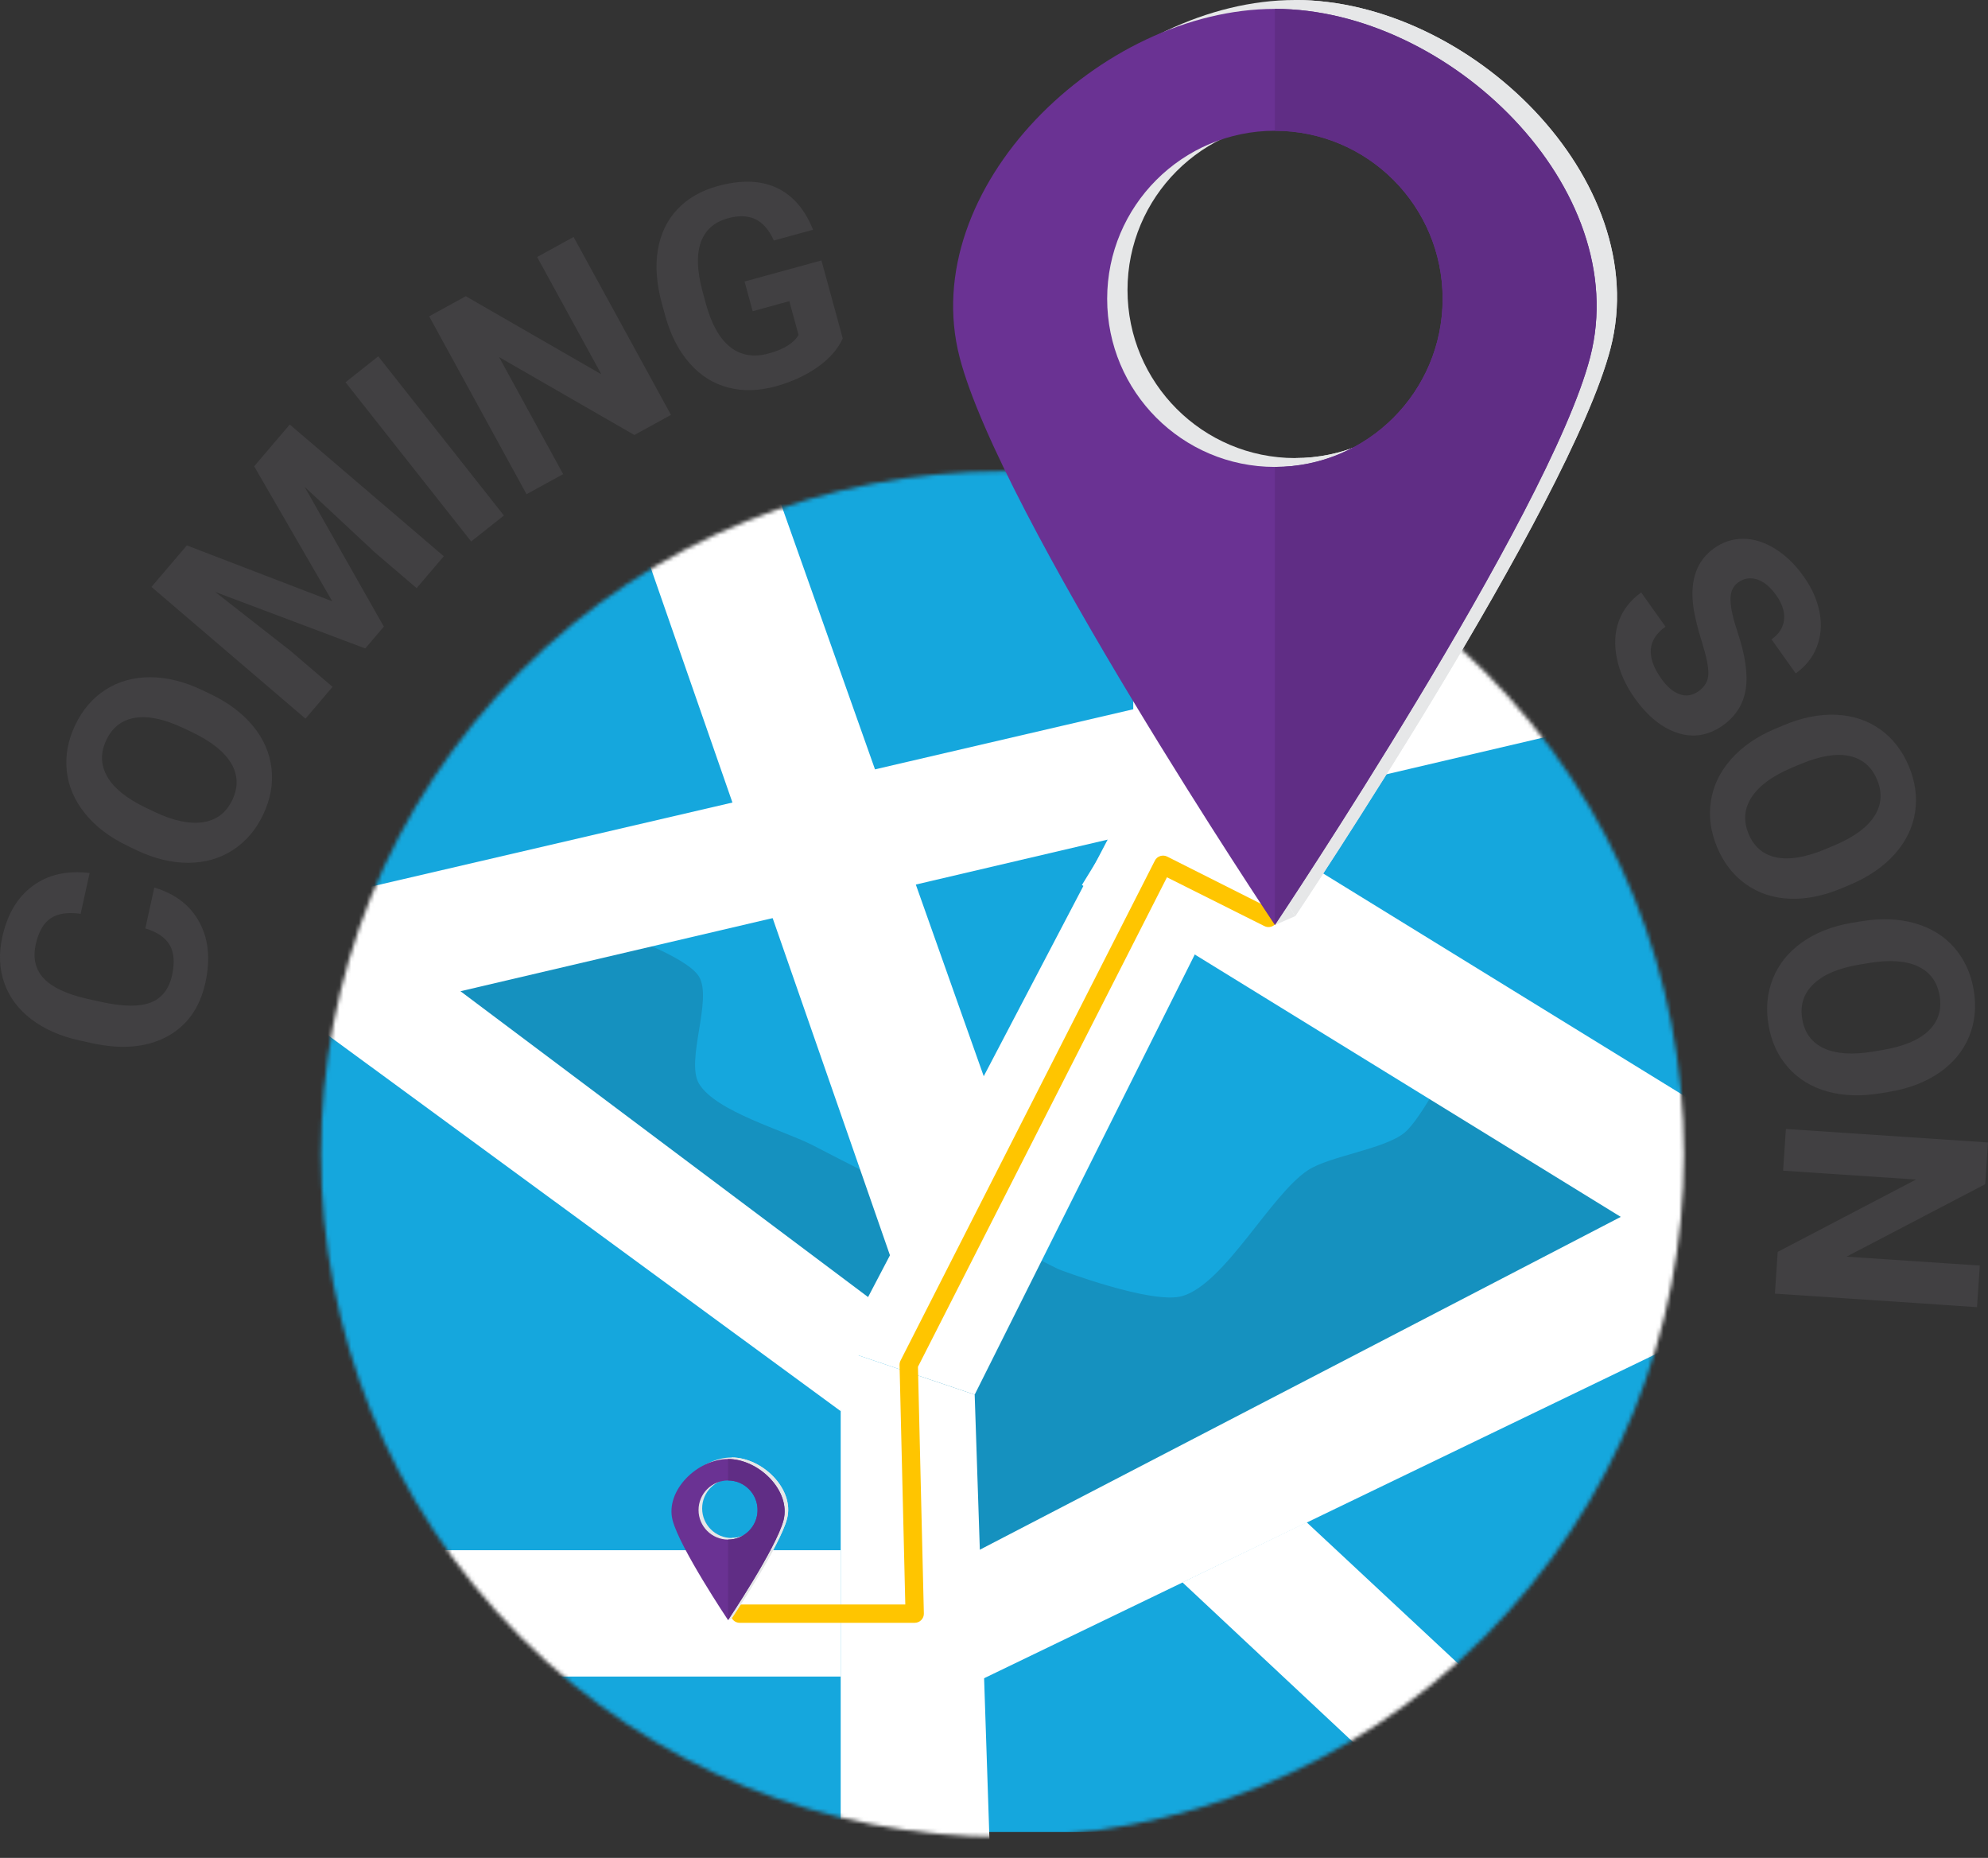 <?xml version="1.0" encoding="UTF-8"?>
<svg id="Layer_1" data-name="Layer 1" xmlns="http://www.w3.org/2000/svg" xmlns:xlink="http://www.w3.org/1999/xlink" viewBox="0 0 512.01 478.4">
  <rect x="0" y="0" width="512.01" height="478.4" fill="#333333" stroke="none"/>
  <defs>
    <style>
      .cls-1 {
        mask: url(#mask);
      }

      .cls-2 {
        fill: #414042;
      }

      .cls-3 {
        fill: #15a7dd;
      }

      .cls-4 {
        fill: #1591bf;
      }

      .cls-5 {
        fill: #602d85;
      }

      .cls-6 {
        fill: #6a3293;
      }

      .cls-7 {
        fill: #fff;
      }

      .cls-8 {
        fill: #ffc500;
      }

      .cls-9 {
        fill: #e6e7e8;
      }
    </style>
    <mask id="mask" x="41.93" y="73.21" width="410.9" height="405.19" maskUnits="userSpaceOnUse">
      <g id="mask0_2669_3378" data-name="mask0 2669 3378">
        <path class="cls-7" d="M382.29,421.5c68.54-68.66,68.54-179.99,0-248.65-68.54-68.66-179.67-68.66-248.21,0-68.54,68.66-68.54,179.99,0,248.65,68.54,68.66,179.67,68.66,248.21,0Z"/>
      </g>
    </mask>
  </defs>
  <path class="cls-2" d="M39.75,228.54c5.39,1.61,9.26,4.58,11.61,8.94,2.35,4.35,2.86,9.52,1.55,15.5-1.44,6.55-4.77,11.21-10,13.98s-11.67,3.32-19.34,1.63l-3.12-.69c-4.89-1.08-9.02-2.9-12.37-5.45-3.35-2.55-5.67-5.65-6.96-9.31-1.29-3.65-1.47-7.6-.53-11.85,1.29-5.89,3.91-10.28,7.86-13.19,3.94-2.9,8.82-4,14.63-3.31l-2.31,10.51c-3.34-.47-5.93-.08-7.76,1.18-1.83,1.25-3.1,3.49-3.81,6.71-.77,3.5-.09,6.41,2.03,8.7,2.12,2.29,5.82,4.05,11.07,5.26l3.85.85c5.51,1.22,9.71,1.27,12.62.16,2.91-1.11,4.76-3.46,5.55-7.07.72-3.25.51-5.84-.62-7.76-1.13-1.93-3.22-3.35-6.27-4.27l2.31-10.52h0Z"/>
  <path class="cls-2" d="M54.17,178.7c4.64,2.21,8.31,4.97,11.02,8.28,2.71,3.3,4.29,6.94,4.74,10.9.45,3.96-.27,7.92-2.15,11.87-1.86,3.91-4.45,6.95-7.79,9.12-3.33,2.17-7.14,3.27-11.43,3.29-4.28.03-8.69-1.03-13.23-3.17l-2.33-1.11c-4.64-2.21-8.32-4.99-11.05-8.35-2.73-3.36-4.32-7.01-4.75-10.96-.43-3.96.28-7.9,2.15-11.83,1.86-3.93,4.47-6.98,7.81-9.13s7.17-3.23,11.49-3.23c4.32,0,8.79,1.11,13.41,3.31l2.11,1ZM47.35,187.53c-4.94-2.35-9.12-3.26-12.52-2.71-3.41.54-5.9,2.46-7.45,5.75-1.55,3.26-1.48,6.38.22,9.37,1.69,2.98,4.98,5.65,9.87,8l2.3,1.1c4.81,2.29,8.96,3.18,12.46,2.68,3.5-.51,6.03-2.42,7.61-5.75,1.55-3.26,1.46-6.38-.26-9.35-1.73-2.97-5.03-5.63-9.92-7.99l-2.3-1.1h0Z"/>
  <path class="cls-2" d="M48.11,140.43l37.47,14.4-20.12-34.76,9.17-10.76,39.67,33.92-7,8.21-10.84-9.27-18.02-16.83,20.42,36.01-4.79,5.62-38.65-14.55,19.39,15.17,10.84,9.27-6.97,8.19-39.67-33.92,9.12-10.7Z"/>
  <path class="cls-2" d="M129.78,132.74l-8.43,6.68-32.36-40.99,8.43-6.68,32.35,40.99h0Z"/>
  <path class="cls-2" d="M172.81,106.83l-9.43,5.18-34.85-20.07,16.51,30.14-9.43,5.18-25.08-45.81,9.43-5.18,34.92,20.11-16.54-30.2,9.39-5.16,25.08,45.81Z"/>
  <path class="cls-2" d="M217.05,87.15c-1.25,2.75-3.42,5.21-6.49,7.38-3.07,2.17-6.68,3.82-10.82,4.96-4.35,1.19-8.43,1.29-12.23.29-3.81-1-7.1-3.07-9.87-6.21-2.78-3.13-4.85-7.14-6.24-12.02l-.94-3.42c-1.37-5.03-1.72-9.62-1.03-13.77.69-4.14,2.36-7.63,5.01-10.45,2.66-2.83,6.13-4.83,10.41-6,5.96-1.63,11.02-1.49,15.17.44,4.14,1.93,7.27,5.53,9.38,10.81l-10.09,2.77c-1.25-2.76-2.85-4.59-4.79-5.5-1.94-.91-4.3-.98-7.06-.22-3.52.97-5.84,3.03-6.97,6.19-1.12,3.16-.98,7.36.44,12.61l.88,3.22c1.44,5.28,3.54,9,6.28,11.15,2.74,2.15,6.05,2.7,9.92,1.63,3.89-1.07,6.44-2.66,7.65-4.77l-2.37-8.69-9.44,2.59-2.09-7.65,19.8-5.43,5.5,20.11h0Z"/>
  <path class="cls-2" d="M437.43,178.02c1.66-1.18,2.51-2.67,2.56-4.47.05-1.8-.51-4.57-1.68-8.31-1.18-3.74-1.92-6.84-2.23-9.3-.83-6.69.97-11.61,5.39-14.77,2.3-1.63,4.8-2.45,7.53-2.44,2.72.02,5.45.87,8.18,2.58,2.74,1.7,5.18,4.06,7.33,7.09,2.16,3.04,3.54,6.14,4.13,9.3s.35,6.11-.72,8.86c-1.07,2.74-2.88,5.02-5.43,6.84l-6.23-8.77c1.94-1.38,3.02-3.08,3.23-5.08.21-2-.48-4.11-2.06-6.33-1.53-2.14-3.16-3.48-4.91-4.03-1.75-.54-3.37-.29-4.84.77-1.38.99-2.05,2.51-1.98,4.57.05,2.06.64,4.74,1.74,8.02,2.05,6.06,2.77,11.02,2.18,14.88-.6,3.86-2.55,6.97-5.86,9.33-3.68,2.62-7.55,3.29-11.63,1.99-4.07-1.3-7.79-4.3-11.14-9.02-2.33-3.28-3.85-6.68-4.57-10.23-.72-3.54-.54-6.76.54-9.66,1.08-2.9,2.99-5.33,5.73-7.28l6.26,8.8c-4.69,3.35-5.04,7.83-1.05,13.44,1.49,2.08,3.07,3.41,4.74,3.98,1.67.56,3.27.31,4.79-.78Z"/>
  <path class="cls-2" d="M474.46,228.67c-4.73,2-9.24,2.91-13.5,2.74-4.26-.17-8.03-1.41-11.28-3.71-3.25-2.3-5.72-5.47-7.42-9.5-1.68-3.99-2.22-7.96-1.62-11.9.6-3.94,2.31-7.52,5.14-10.74,2.83-3.22,6.55-5.82,11.16-7.79l2.37-1c4.73-2,9.25-2.9,13.58-2.72,4.32.19,8.1,1.44,11.33,3.74,3.24,2.31,5.71,5.47,7.39,9.48,1.68,4.01,2.23,7.99,1.61,11.92-.61,3.93-2.36,7.51-5.24,10.74-2.88,3.22-6.67,5.84-11.38,7.83l-2.15.91h0ZM472.41,217.7c5.04-2.13,8.49-4.65,10.35-7.57,1.86-2.91,2.08-6.04.67-9.4-1.4-3.33-3.77-5.35-7.12-6.07-3.35-.72-7.53-.03-12.53,2.06l-2.35.99c-4.91,2.07-8.34,4.58-10.28,7.53-1.94,2.95-2.21,6.12-.78,9.52,1.4,3.33,3.78,5.33,7.14,6.02,3.36.68,7.55-.02,12.55-2.1l2.34-.99h0Z"/>
  <path class="cls-2" d="M484.38,281.5c-5.07.85-9.65.69-13.77-.46-4.12-1.16-7.49-3.23-10.12-6.22-2.63-2.99-4.31-6.65-5.02-10.96-.72-4.27-.33-8.26,1.17-11.95,1.49-3.69,3.99-6.78,7.48-9.26,3.5-2.48,7.72-4.14,12.66-5l2.55-.42c5.07-.85,9.68-.68,13.83.5,4.15,1.18,7.54,3.27,10.16,6.27,2.62,3,4.29,6.64,5.01,10.93.72,4.3.32,8.28-1.18,11.97-1.5,3.68-4.03,6.76-7.58,9.24-3.55,2.47-7.84,4.13-12.88,4.98l-2.3.38h0ZM484.91,270.35c5.4-.9,9.33-2.56,11.82-4.96,2.48-2.4,3.42-5.4,2.82-8.98-.6-3.56-2.43-6.08-5.52-7.55-3.09-1.47-7.31-1.77-12.66-.9l-2.51.42c-5.26.88-9.17,2.52-11.74,4.95-2.57,2.42-3.56,5.45-2.95,9.08.6,3.56,2.45,6.07,5.56,7.51s7.34,1.73,12.69.86l2.51-.42h0Z"/>
  <path class="cls-2" d="M457.13,333.09l.72-10.74,35.63-18.63-34.24-2.28.72-10.74,52.05,3.48-.72,10.74-35.71,18.66,34.32,2.29-.72,10.71-52.05-3.48h0Z"/>
  <g class="cls-1">
    <g>
      <path class="cls-3" d="M87.97,115.87h357.37c4.14,0,7.49,3.36,7.49,7.51v340.82c0,4.14-3.36,7.51-7.49,7.51H87.97c-4.13,0-7.49-3.36-7.49-7.51V123.38c0-4.14,3.36-7.51,7.49-7.51h0Z"/>
      <path class="cls-4" d="M158.38,239.92s18.49,6.29,21.65,11.55c3.54,5.91-3.52,21.64,0,27.57,4.3,7.21,22.07,12.08,29.5,15.96,15.66,8.18,63.11,31.83,63.11,31.83,0,0,24.08,9.2,31.89,6.89,10.98-3.24,22.77-26.17,32.36-32.42,5.58-3.64,19.67-5.4,24.82-9.62,4.52-3.7,12.53-19.72,12.53-19.72l58.08,46.93-196.64,105.98,1.49-70.41-145.32-106.9,66.5-7.62v-.02Z"/>
      <path class="cls-7" d="M71.5,233.9l309.86-72.09,28.91,25.11L41.93,273.19l29.56-39.29Z"/>
      <path class="cls-7" d="M142.2,73.21l88.26,253.61,24.42-45.41-73.79-208.21h-38.9Z"/>
      <path class="cls-7" d="M328.75,73.21h-36.88v113.71h36.88v-113.71Z"/>
      <path class="cls-7" d="M286.84,213.21l-70.32,134.24,34.51,11.66,77.72-155.39-41.91,9.49Z"/>
      <path class="cls-7" d="M251.03,359.11l3.85,115.89h-38.36v-127.55l34.51,11.66Z"/>
      <path class="cls-7" d="M252.11,399.17l195.61-101.56-18.73,49.84-176.98,85.38.1-33.66Z"/>
      <path class="cls-7" d="M216.53,399.17h-116.3v32.53h116.3v-32.53Z"/>
      <path class="cls-7" d="M336.52,391.97l-31.99,15.47,75.81,70.96v-45.56l-43.82-40.87Z"/>
      <path class="cls-7" d="M216.52,363.36l-148.49-108.85,23.84-6.98,8.36-6.07,125.23,93.94-8.94,27.96Z"/>
      <path class="cls-7" d="M444.77,288.95l-147.76-90.99-18.36,29.92,147.76,90.99,18.36-29.92Z"/>
    </g>
  </g>
  <path class="cls-8" d="M235.58,417.87h-45.06c-1.3,0-2.36-1.05-2.36-2.36s1.05-2.36,2.36-2.36h42.64l-1.48-61.69c0-.39.08-.78.26-1.13l65.5-128.73c.28-.57.79-.99,1.4-1.18.6-.19,1.26-.13,1.82.17l27.17,13.68c1.15.62,1.58,2.06.96,3.21-.62,1.15-2.05,1.57-3.19.96l-25.05-12.54-64.13,126.04,1.52,63.51c.02.64-.22,1.25-.67,1.7-.44.46-1.05.71-1.69.71h0Z"/>
  <path class="cls-9" d="M188.43,416.76l-.92.41.14-1.62.79,1.21Z"/>
  <path class="cls-9" d="M174.15,391.06c1.85,7.12,14.28,25.7,14.28,25.7,0,0,12.43-18.58,14.28-25.7,1.98-7.64-6.39-15.77-14.28-15.77s-16.25,8.13-14.28,15.77ZM180.84,388.41c0-4.2,3.4-7.61,7.6-7.61s7.6,3.41,7.6,7.61-3.4,7.61-7.6,7.61-7.6-3.41-7.6-7.61Z"/>
  <path class="cls-9" d="M188.43,396.02c4.19,0,7.6-3.41,7.6-7.61s-3.4-7.61-7.6-7.61v-5.52c7.88,0,16.25,8.13,14.28,15.77-1.85,7.12-14.28,25.7-14.28,25.7v-20.74Z"/>
  <path class="cls-6" d="M173.23,391.46c1.85,7.12,14.28,25.7,14.28,25.7,0,0,12.43-18.58,14.28-25.7,1.98-7.64-6.39-15.77-14.28-15.77s-16.25,8.13-14.28,15.77ZM179.91,388.82c0-4.2,3.4-7.61,7.6-7.61s7.6,3.41,7.6,7.61-3.4,7.61-7.6,7.61-7.6-3.41-7.6-7.61Z"/>
  <path class="cls-5" d="M187.51,396.43c4.2,0,7.6-3.41,7.6-7.61s-3.4-7.61-7.6-7.61v-5.52c7.88,0,16.25,8.13,14.28,15.77-1.85,7.12-14.28,25.7-14.28,25.7v-20.74Z"/>
  <path class="cls-9" d="M333.59,235.9l-5.25,2.28.8-9.18,4.45,6.9Z"/>
  <path class="cls-9" d="M252.39,89.71c10.49,40.48,81.2,146.18,81.2,146.18,0,0,70.71-105.7,81.2-146.18C426.06,46.23,378.44,0,333.59,0s-92.46,46.23-81.2,89.71ZM290.39,74.67c0-23.9,19.34-43.28,43.2-43.28s43.2,19.38,43.2,43.28-19.34,43.28-43.2,43.28-43.2-19.38-43.2-43.28Z"/>
  <path class="cls-9" d="M333.59,117.95c23.86,0,43.2-19.38,43.2-43.28s-19.34-43.28-43.2-43.28V0c44.84,0,92.46,46.23,81.2,89.71-10.49,40.48-81.2,146.18-81.2,146.18v-117.95Z"/>
  <path class="cls-6" d="M247.15,92c10.49,40.49,81.2,146.18,81.2,146.18,0,0,70.71-105.7,81.19-146.18,11.26-43.48-36.35-89.71-81.19-89.71s-92.46,46.23-81.2,89.71ZM285.15,76.95c0-23.9,19.34-43.28,43.2-43.28s43.2,19.38,43.2,43.28-19.34,43.28-43.2,43.28-43.2-19.38-43.2-43.28Z"/>
  <path class="cls-5" d="M328.35,120.23c23.86,0,43.2-19.38,43.2-43.28s-19.34-43.28-43.2-43.28V2.28c44.84,0,92.46,46.23,81.19,89.71-10.49,40.49-81.19,146.18-81.19,146.18v-117.95Z"/>
</svg>